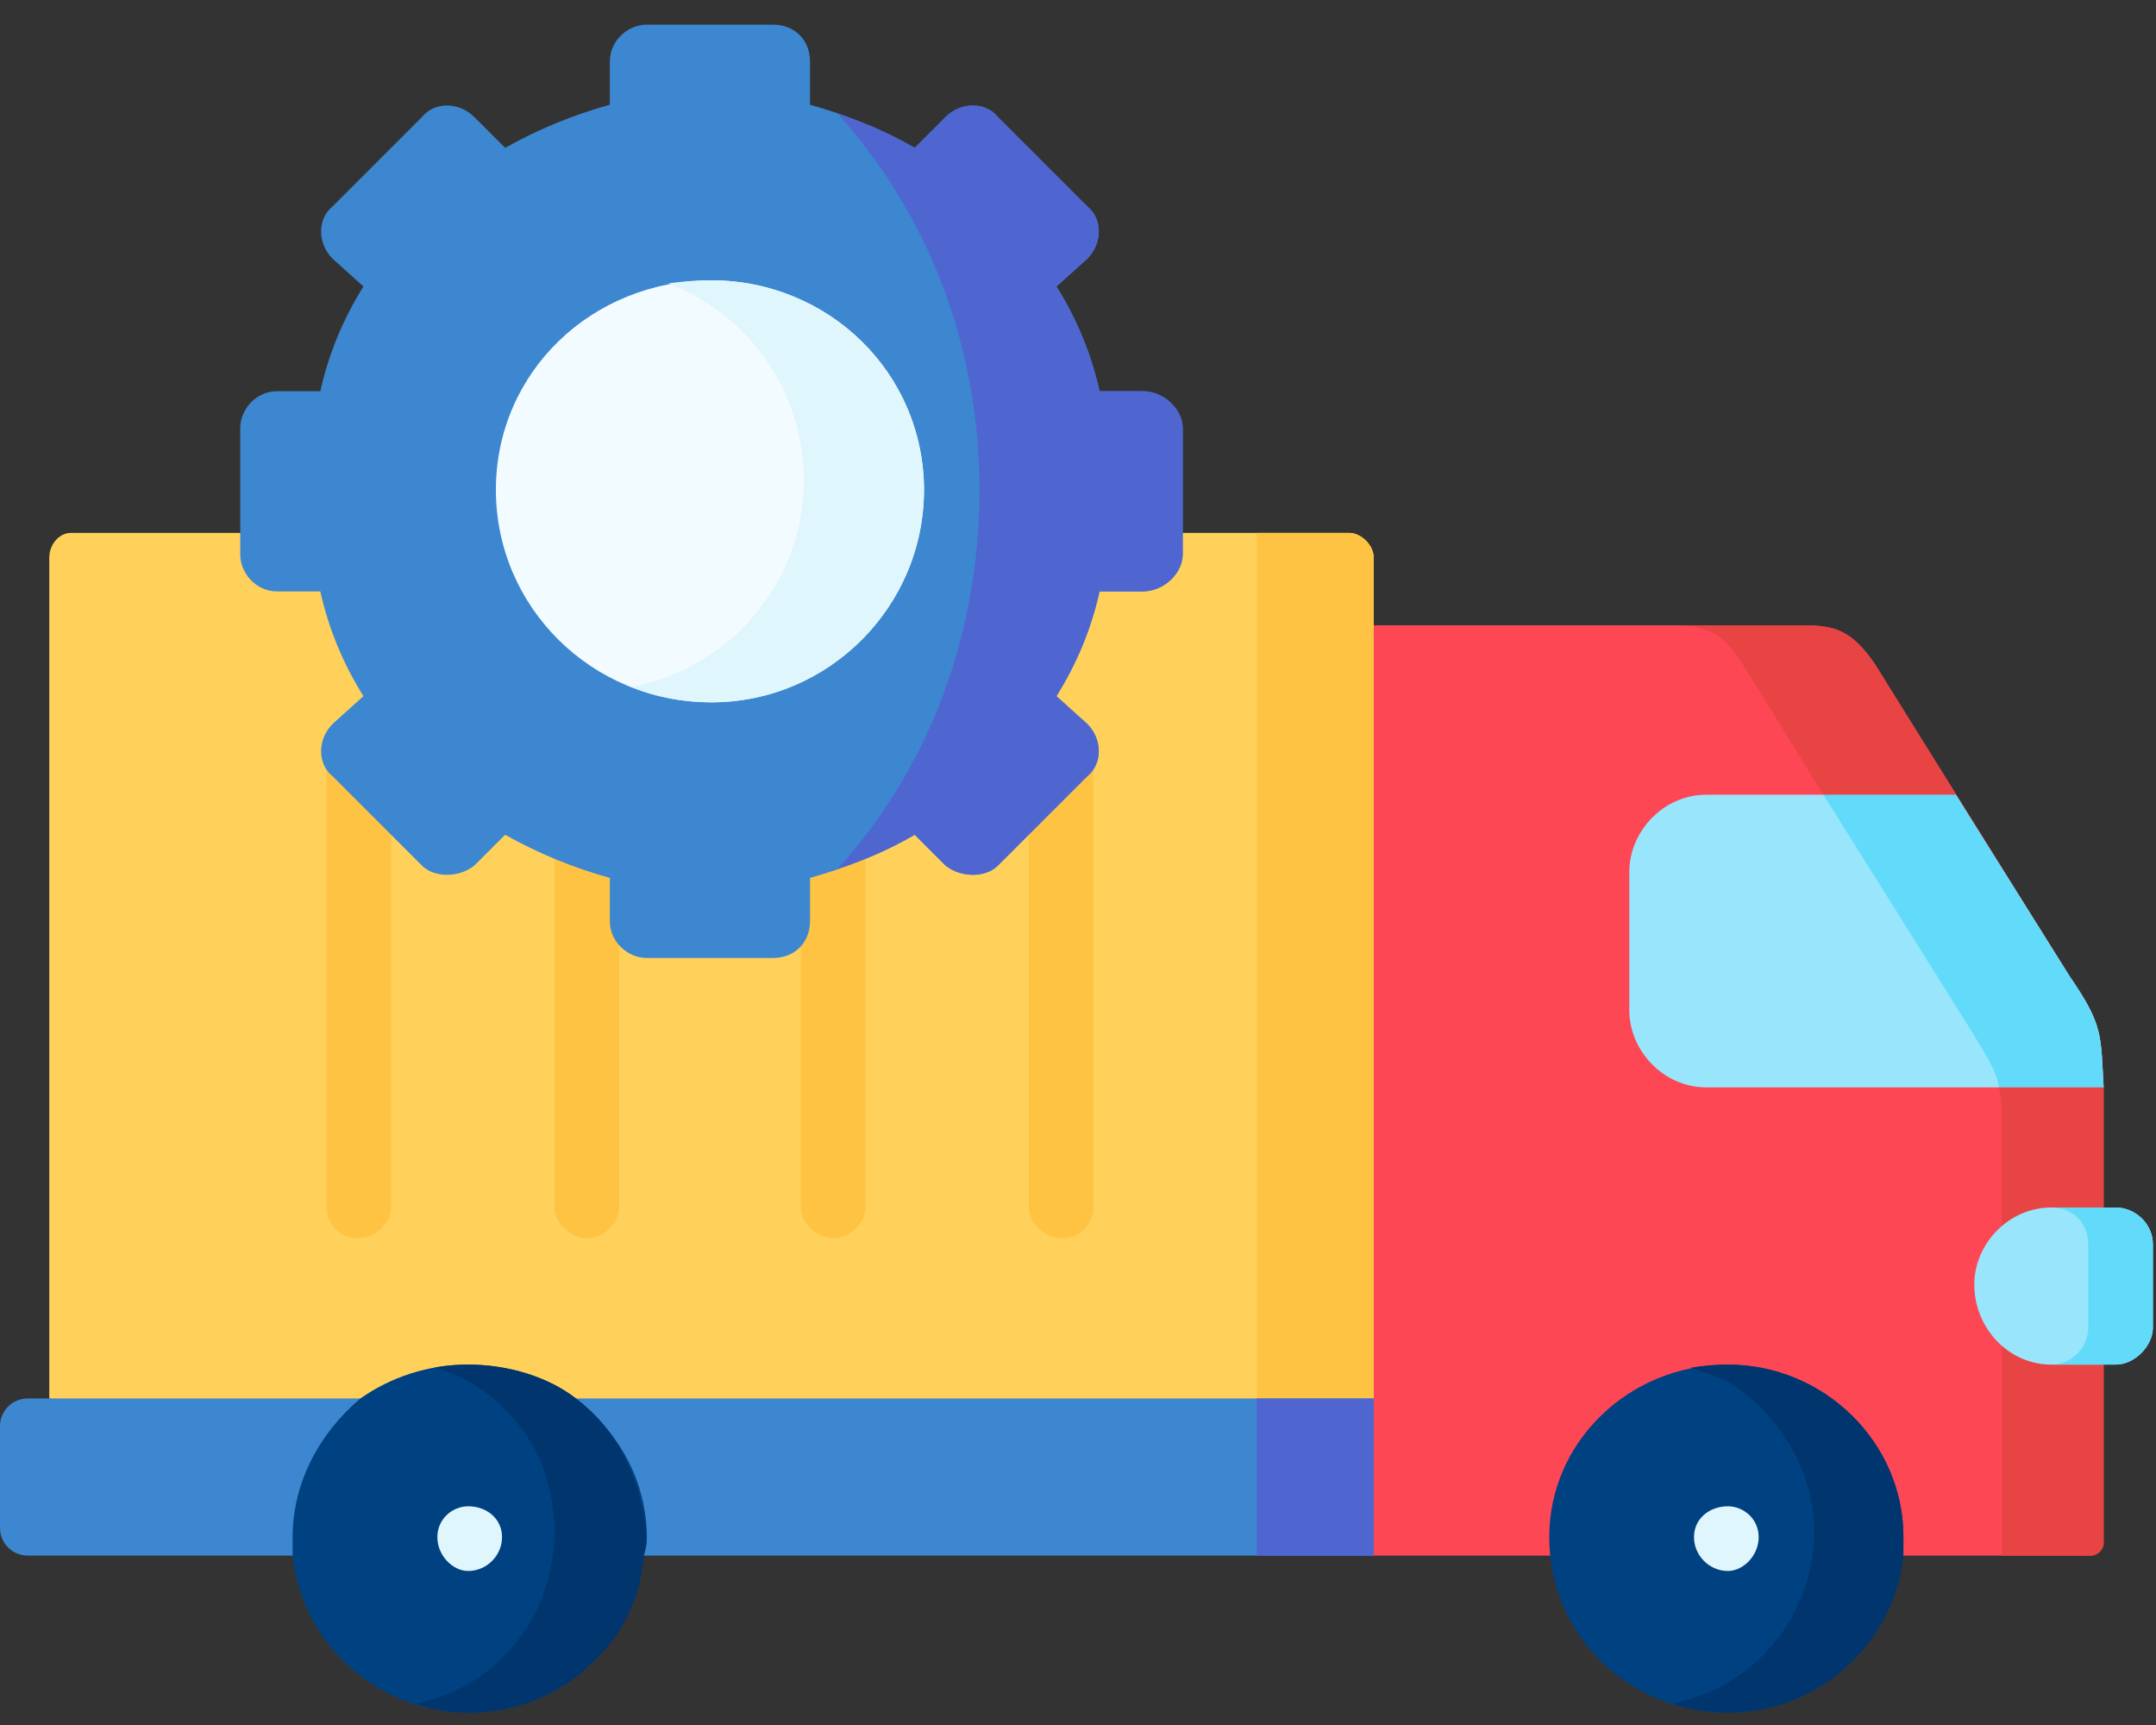 <svg version="1.2" xmlns="http://www.w3.org/2000/svg" viewBox="0 0 70 56" width="70" height="56"><rect x="0" y="0" width="70" height="56" fill="#333333" stroke="none"/><style>.a{fill:#fd4755}.b{fill:#ffd15b}.c{fill:#ffc344}.d{fill:#3c87d0}.e{fill:#004281}.f{fill:#4f66d0}.g{fill:#99e6fc}.h{fill:#e94444}.i{fill:#62dbfb}.j{fill:#00366d}.k{fill:#dff6fd}.l{fill:#f2fbff}</style><path fill-rule="evenodd" class="a" d="m68.3 35.3v14.8c0 0.2-0.2 0.4-0.4 0.4h-23.3l-6.8-11.9 6.8-18.3h13.9c1 0 1.6 0.1 2.4 1.3l6.3 10.1c1.1 1.6 1 1.9 1.1 3.6z"/><path fill-rule="evenodd" class="b" d="m44.6 45.4v-23.8-1.3-2.2c0-0.4-0.4-0.8-0.8-0.8h-5.5-36c-0.4 0-0.7 0.4-0.7 0.8v27.3l20.1 3.2z"/><path fill-rule="evenodd" class="c" d="m42.5 47.7l2.1-2.3v-25.1-2.2c0-0.4-0.4-0.8-0.8-0.8h-3v28.1z"/><path fill-rule="evenodd" class="d" d="m0.9 50.5h11.7c0-0.2 0 0.4 0-0.6 0-1 0.8-3.4 2.2-4.5h-13.2-0.7c-0.5 0-0.9 0.4-0.9 0.9v3.3c0 0.5 0.4 0.9 0.9 0.9z"/><path fill-rule="evenodd" class="d" d="m44.6 50.5v-5.1q-14.5 0-28.9 0c1.3 1.1 2.2 3.5 2.2 4.5 0 1 0 0.4 0 0.6z"/><path fill-rule="evenodd" class="e" d="m15.2 55.6c3 0 5.4-2.2 5.7-5.1q0.1-0.3 0.1-0.6c0-1.8-0.9-3.4-2.3-4.5-0.9-0.7-2.2-1.1-3.5-1.1-1.3 0-2.5 0.4-3.5 1.1-1.3 1.1-2.2 2.7-2.2 4.5q0 0.3 0 0.6c0.3 2.9 2.8 5.1 5.7 5.1z"/><path fill-rule="evenodd" class="f" d="m40.8 50.5h3.8v-5.1h-2.1-1.7v0.7z"/><path fill-rule="evenodd" class="e" d="m56.1 55.6c-3.2 0-5.8-2.5-5.8-5.7 0-3.1 2.6-5.6 5.8-5.6 3.1 0 5.7 2.5 5.7 5.6 0 3.2-2.6 5.7-5.7 5.7z"/><path fill-rule="evenodd" class="g" d="m55.4 35.3h12.9c-0.1-1.7 0-2-1.1-3.6l-3.7-5.9h-8.1c-1.4 0-2.5 1.2-2.5 2.5v4.5c0 1.3 1.1 2.5 2.5 2.5z"/><path fill-rule="evenodd" class="h" d="m59.2 25.8l3 1.1 1.3-1.1-2.6-4.2c-0.8-1.2-1.4-1.3-2.4-1.3h-4.2c0.9 0 1.6 0.1 2.3 1.3z"/><path fill-rule="evenodd" class="i" d="m64.9 35.3h3.4c-0.1-1.7 0-2-1.1-3.6l-3.7-5.9h-4.3l4.7 7.5c0.6 1 0.9 1.4 1 2z"/><path fill-rule="evenodd" class="h" d="m66.6 40.6h1.7v-5.3h-3.4c0.1 0.4 0.1 0.8 0.1 1.6v4.3c0.4-0.4 0.5-0.3 1.1-0.3z"/><path fill-rule="evenodd" class="h" d="m68.3 42.9v7.2c0 0.2-0.2 0.4-0.4 0.4h-2.9v-8.2c0.4 0.3 1 0.6 1.6 0.6 0 0 1.7 0 1.7 0z"/><path fill-rule="evenodd" class="j" d="m18 49.7c0 2.8-1.9 5.1-4.5 5.6q0.8 0.3 1.7 0.3c1.6 0 3-0.6 4-1.6 1-0.9 1.6-2.1 1.7-3.5q0.1-0.3 0.1-0.6-0.1-1.1-0.5-2.1c-0.4-1-1-1.8-1.8-2.4-0.9-0.7-2.2-1.1-3.5-1.1q-0.6 0-1.1 0.1c1.5 0.4 2.7 1.5 3.4 2.9 0.3 0.7 0.5 1.6 0.5 2.4z"/><path fill-rule="evenodd" class="j" d="m56 44.8c1.7 1 2.9 2.9 2.9 4.9 0 2.8-2 5.1-4.6 5.6q0.8 0.3 1.8 0.3c2.9 0 5.4-2.2 5.7-5.1q0-0.3 0-0.6c0-3.1-2.6-5.6-5.7-5.6q-0.6 0-1.2 0.1 0.6 0.2 1.1 0.4z"/><path class="c" d="m11.6 40.2c-0.6 0-1-0.5-1-1v-14.7c0-0.6 0.4-1 1-1 0.6 0 1.1 0.4 1.1 1v14.7c0 0.5-0.5 1-1.1 1z"/><path class="c" d="m19.1 40.2c-0.6 0-1.1-0.5-1.1-1v-13.4c0-0.6 0.5-1.1 1.1-1.1 0.5 0 1 0.5 1 1.1v13.4c0 0.5-0.5 1-1 1z"/><path class="c" d="m27.1 40.2c-0.6 0-1.1-0.5-1.1-1v-13.4c0-0.6 0.5-1.1 1.1-1.1 0.5 0 1 0.5 1 1.1v13.4c0 0.5-0.5 1-1 1z"/><path class="c" d="m34.5 40.2c-0.6 0-1.1-0.5-1.1-1v-14.4c0-0.6 0.5-1.1 1.1-1.1 0.6 0 1 0.5 1 1.1v14.4c0 0.5-0.4 1-1 1z"/><path class="k" d="m56.1 51c-0.6 0-1.1-0.5-1.1-1.1 0-0.6 0.5-1 1.1-1 0.5 0 1 0.4 1 1 0 0.6-0.5 1.1-1 1.1z"/><path class="k" d="m15.2 51c-0.5 0-1-0.5-1-1.1 0-0.6 0.5-1 1-1 0.6 0 1.1 0.4 1.1 1 0 0.6-0.5 1.1-1.1 1.1z"/><path fill-rule="evenodd" class="d" d="m29.7 4.8q-1.6-0.9-3.4-1.4v-1.4c0-0.7-0.5-1.2-1.2-1.2h-4.1c-0.6 0-1.2 0.5-1.2 1.2v1.4q-1.8 0.5-3.4 1.4l-1-1c-0.5-0.5-1.3-0.5-1.7 0l-2.9 2.9c-0.5 0.4-0.5 1.2 0 1.7l1 0.9q-1 1.6-1.4 3.4h-1.4c-0.7 0-1.2 0.6-1.2 1.2v4.1c0 0.6 0.5 1.2 1.2 1.2h1.4q0.4 1.8 1.4 3.4l-1 0.9c-0.5 0.5-0.5 1.3 0 1.7l2.9 2.9c0.4 0.4 1.2 0.4 1.7 0l1-1q1.6 0.9 3.4 1.4v1.4c0 0.7 0.6 1.2 1.2 1.2h4.1c0.7 0 1.2-0.5 1.2-1.2v-1.4q1.8-0.5 3.4-1.4l1 1c0.5 0.4 1.3 0.4 1.7 0l2.9-2.9c0.5-0.4 0.5-1.2 0-1.7l-1-0.9q1-1.6 1.4-3.4h1.4c0.7 0 1.3-0.6 1.3-1.2v-4.1c0-0.6-0.6-1.2-1.3-1.2h-1.4q-0.4-1.8-1.4-3.4l1-0.9c0.5-0.5 0.5-1.3 0-1.7l-2.9-2.9c-0.4-0.5-1.2-0.5-1.7 0z"/><path fill-rule="evenodd" class="l" d="m23.1 22.8c-3.9 0-7-3.1-7-6.9 0-3.8 3.1-6.8 7-6.8 3.8 0 6.9 3 6.9 6.8 0 3.8-3.1 6.9-6.9 6.9z"/><path fill-rule="evenodd" class="k" d="m26.1 15.6c0 3.3-2.4 6.1-5.6 6.7q1.2 0.5 2.6 0.5c3.8 0 6.9-3.1 6.9-6.9 0-3.7-3.1-6.8-6.9-6.8q-0.7 0-1.4 0.1c2.6 1 4.4 3.5 4.4 6.4z"/><path fill-rule="evenodd" class="f" d="m27.2 3.7c2.9 3.2 4.6 7.5 4.6 12.2 0 4.8-1.7 9.1-4.6 12.3q1.3-0.4 2.5-1.1l1 1c0.5 0.4 1.3 0.4 1.7 0l2.9-2.9c0.5-0.4 0.5-1.2 0-1.7l-1-0.9q1-1.6 1.4-3.4h1.4c0.7 0 1.3-0.6 1.3-1.2v-4.1c0-0.6-0.6-1.2-1.3-1.2h-1.4q-0.4-1.8-1.4-3.4l1-0.9c0.5-0.5 0.5-1.3 0-1.7l-2.9-2.9c-0.4-0.5-1.2-0.5-1.7 0l-1 1q-1.2-0.7-2.5-1.1z"/><path fill-rule="evenodd" class="g" d="m68.7 44.3c0.6 0 1.2-0.6 1.2-1.2v-2.7c0-0.7-0.6-1.2-1.2-1.2h-0.4-1.7c-1.4 0-2.5 1.2-2.5 2.5 0 1.4 1.1 2.6 2.5 2.6h1.7z"/><path fill-rule="evenodd" class="i" d="m68.7 44.3c0.6 0 1.2-0.6 1.2-1.2v-2.7c0-0.7-0.6-1.2-1.2-1.2h-0.4-1.7c0.7 0 1.2 0.5 1.2 1.2v2.7c0 0.6-0.5 1.2-1.2 1.2h1.7z"/></svg>